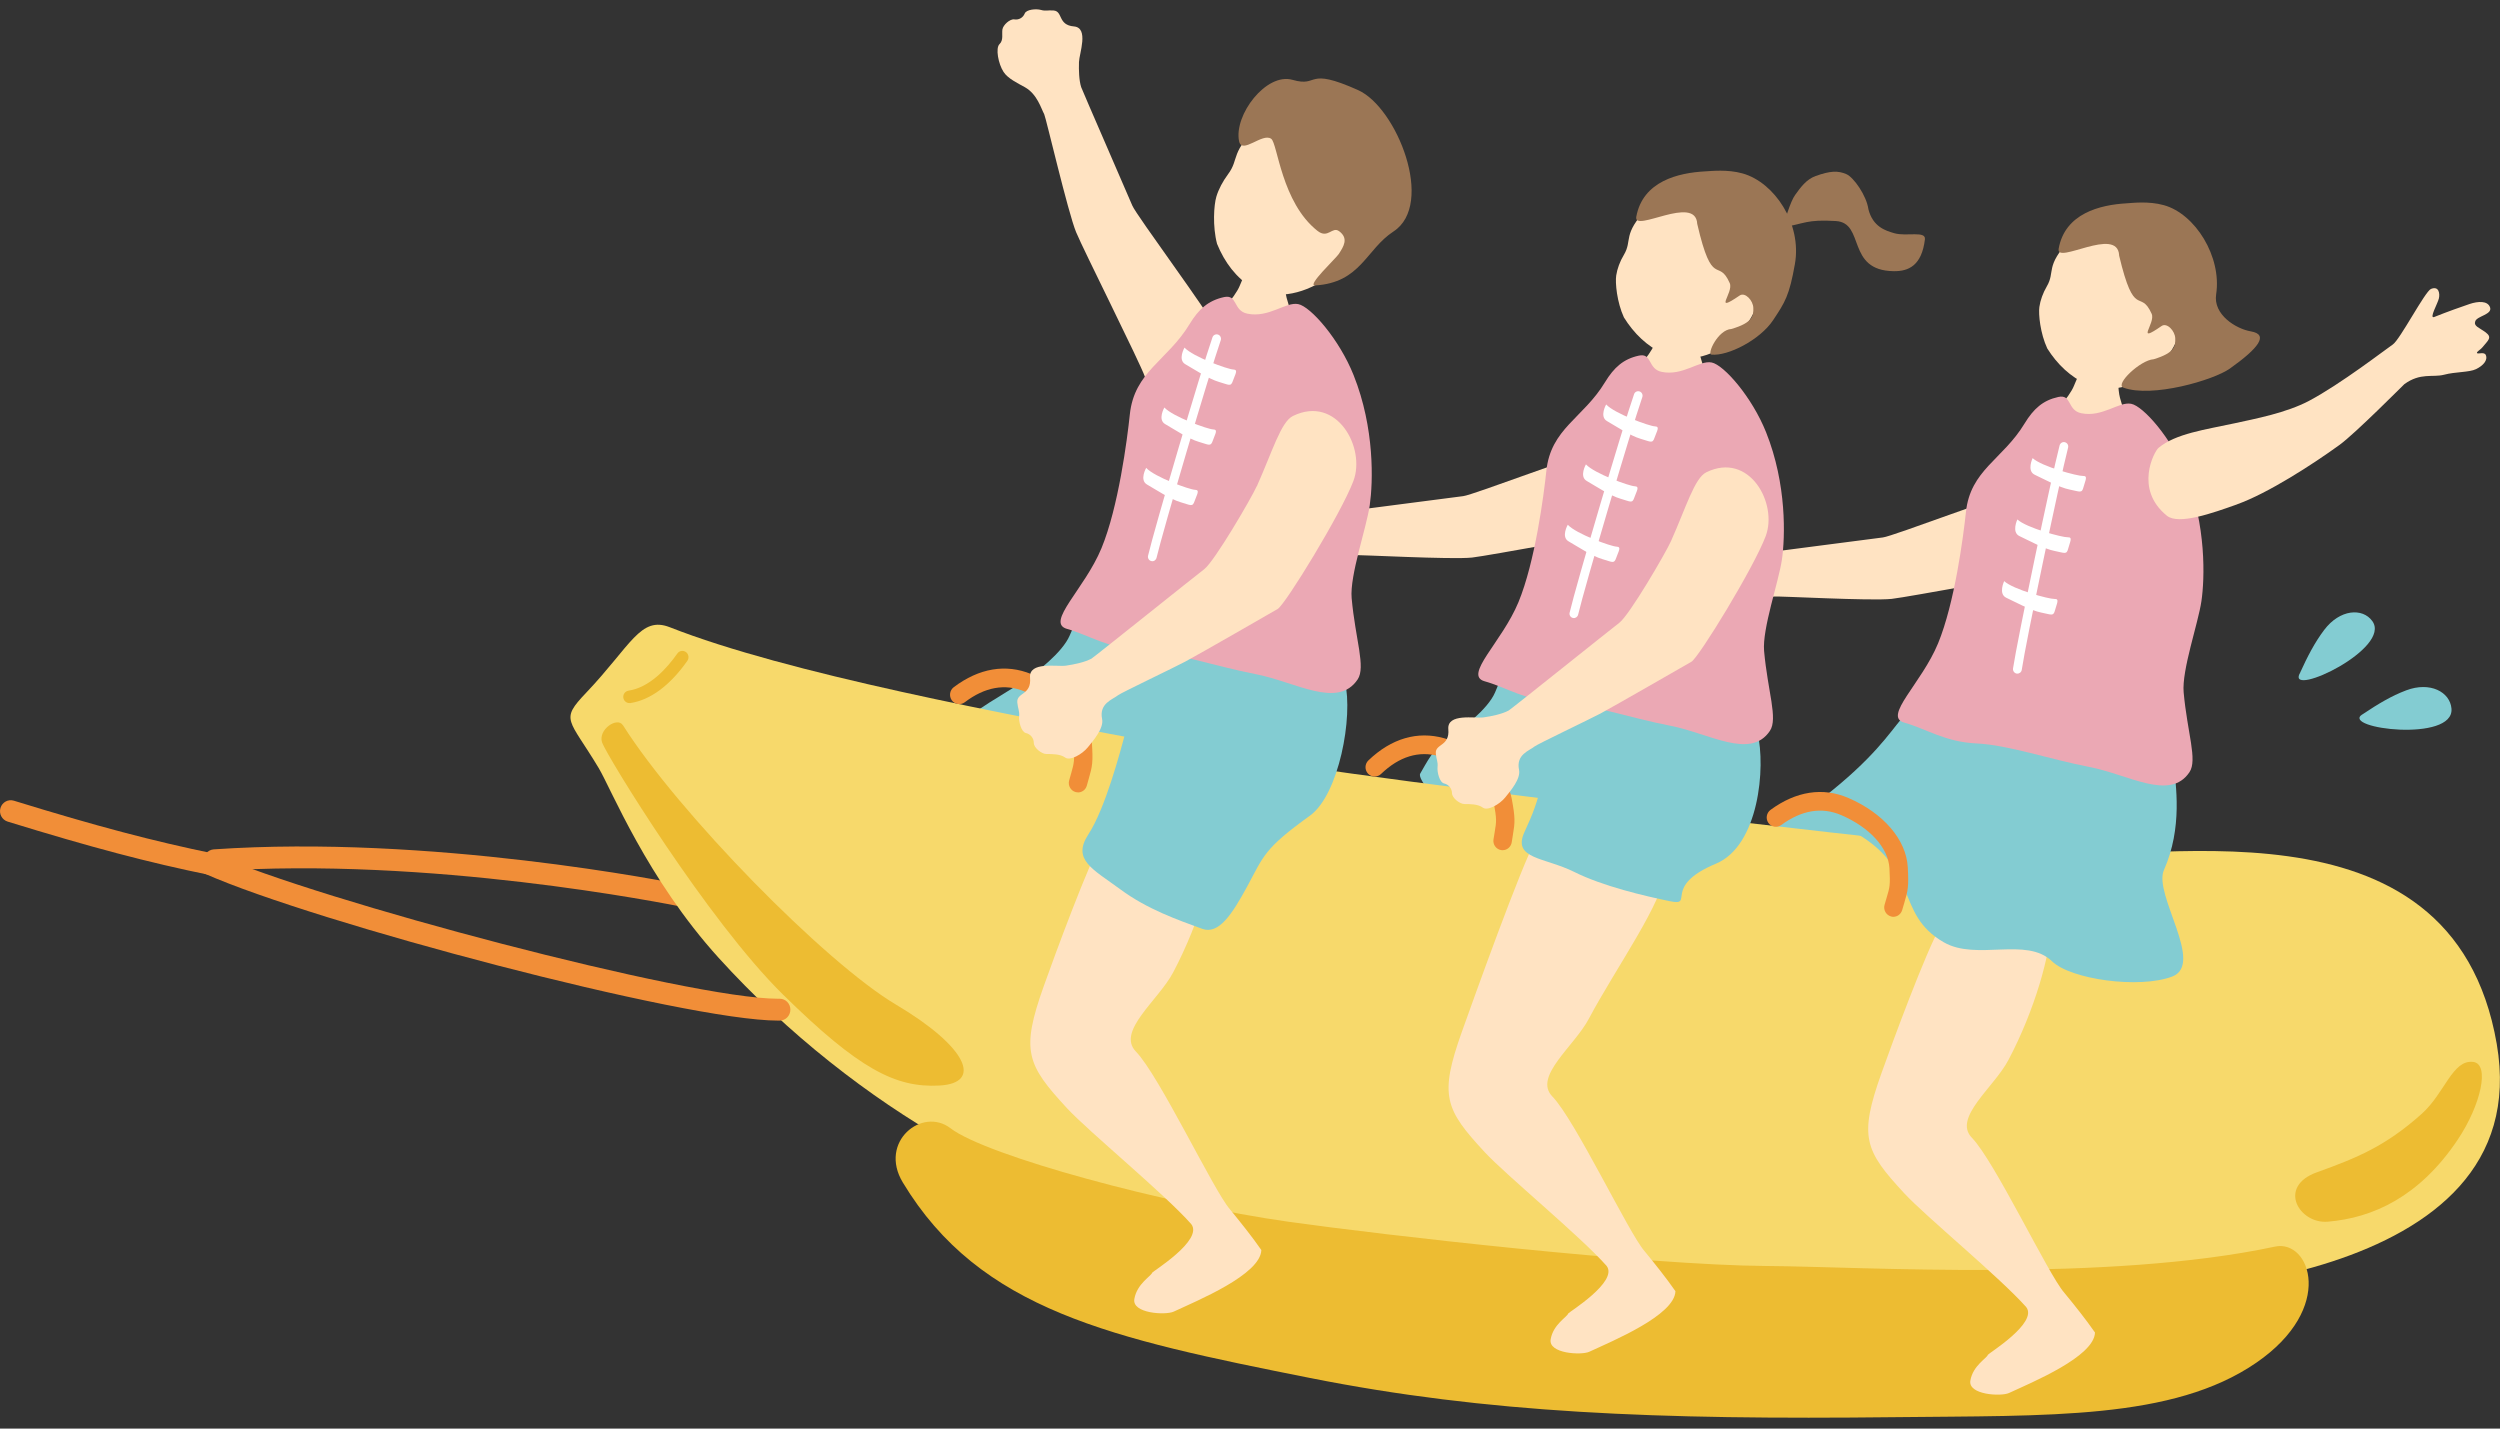 <svg width="91" height="52" viewBox="0 0 91 52" fill="none" xmlns="http://www.w3.org/2000/svg">
<rect x="0" y="0" width="91" height="52" fill="#333333" stroke="none"/>
<g clip-path="url(#clip0_1_406)">
<path d="M83.698 24.536C83.308 25.387 87.077 23.601 86.35 22.604C85.992 22.117 85.17 22.175 84.6 22.93C84.256 23.388 84.001 23.875 83.701 24.536H83.698Z" fill="#83CCD2"/>
<path d="M85.981 26.008C85.207 26.521 89.334 27.034 89.234 25.796C89.185 25.189 88.455 24.796 87.579 25.131C87.049 25.332 86.579 25.612 85.981 26.011V26.008Z" fill="#83CCD2"/>
<path d="M60.717 24.822C61.519 25.003 59.895 28.807 59.016 29.32C58.618 29.553 56.751 29.976 56.465 30.197C55.731 30.757 55.328 30.973 55.236 31.066C54.715 31.614 51.459 28.559 51.697 28.157C51.92 27.781 52.172 27.233 52.73 26.86C53.203 26.545 54.157 25.822 54.42 25.204C55.288 23.157 55.31 22.901 55.714 22.735C56.13 22.566 60.72 24.819 60.72 24.819L60.717 24.822Z" fill="#83CCD2"/>
<path d="M73.664 28.005C73.664 27.83 73.237 27.224 72 25.662C71.72 25.309 70.328 24.854 69.22 26.157C68.776 26.679 68.197 27.609 66.347 29.046C65.803 29.469 63.756 29.676 64.632 30.842C65.274 31.693 65.818 32.019 66.542 32.282C67.868 32.76 67.599 32.422 68.902 32.401C71.983 32.358 73.678 30.192 73.661 28.005H73.664Z" fill="#83CCD2"/>
<path d="M44.965 23.26C45.781 23.443 44.521 26.79 43.627 27.314C43.221 27.553 41.322 27.988 41.03 28.212C40.285 28.787 38.172 30.471 38.081 30.565C37.551 31.125 34.819 26.74 35.059 26.332C35.286 25.947 36.649 25.204 37.219 24.822C37.7 24.501 38.67 23.761 38.937 23.131C39.816 21.047 40.744 21.977 41.156 21.811C41.577 21.639 44.968 23.257 44.968 23.257L44.965 23.26Z" fill="#83CCD2"/>
<path d="M25.128 33.06C25.102 33.06 25.077 33.06 25.051 33.051C24.106 32.859 15.595 31.177 7.832 31.71C7.62 31.725 7.431 31.559 7.417 31.34C7.402 31.121 7.566 30.932 7.78 30.917C15.647 30.378 24.252 32.078 25.206 32.273C25.417 32.316 25.555 32.526 25.512 32.742C25.475 32.932 25.311 33.063 25.128 33.063V33.06Z" fill="#F18E38"/>
<path d="M73.941 31.104C66.112 30.27 49.188 28.364 42.693 27.145C36.453 25.974 28.641 24.507 24.38 22.831C23.309 22.411 22.968 23.499 21.336 25.216C20.371 26.23 20.701 26.137 21.792 27.956C22.247 28.717 23.55 31.984 26.153 34.859C28.684 37.651 31.651 39.946 34.472 41.546C38.209 43.671 41.9 44.68 46.038 45.006C47.286 45.105 55.98 46.225 59.431 46.528C62.827 46.828 69.577 47.035 76.375 47.137C78.199 47.163 92.414 46.91 90.882 38.001C89.258 28.562 77.896 31.521 73.938 31.098L73.941 31.104Z" fill="#F7D96B"/>
<path d="M82.813 45.376C76.716 46.679 67.85 46.105 64.294 46.082C59.932 46.053 50.382 44.962 46.903 44.472C42.459 43.846 35.909 42.076 34.598 41.068C33.57 40.278 31.972 41.56 32.86 43.038C35.672 47.705 40.474 48.723 47.679 50.157C54.113 51.437 60.302 51.684 68.976 51.585C74.545 51.521 79.096 51.687 82.125 49.606C85.029 47.612 84.084 45.105 82.813 45.376Z" fill="#EDBC32"/>
<path d="M22.674 26.396C24.681 29.571 30.022 35.031 32.617 36.57C35.211 38.109 35.787 39.429 34.189 39.514C32.591 39.599 31.256 38.908 28.507 36.208C25.758 33.509 22.07 27.486 21.915 27.023C21.761 26.559 22.471 26.076 22.674 26.399V26.396Z" fill="#EDBC32"/>
<path d="M88.148 40.546C86.825 41.727 85.794 42.146 84.336 42.671C82.879 43.193 83.692 44.554 84.728 44.47C86.367 44.333 88.065 43.569 89.459 41.487C90.321 40.199 90.633 38.724 90.023 38.654C89.267 38.564 88.995 39.788 88.148 40.546Z" fill="#EDBC32"/>
<path d="M22.909 25.592C22.8 25.592 22.706 25.51 22.689 25.399C22.671 25.274 22.755 25.16 22.878 25.14C23.645 25.023 24.269 24.338 24.656 23.787C24.727 23.685 24.868 23.662 24.968 23.735C25.068 23.808 25.091 23.951 25.02 24.053C24.392 24.948 23.674 25.481 22.944 25.592C22.932 25.592 22.921 25.592 22.909 25.592Z" fill="#EDBC32"/>
<path d="M73.383 17.942C73.111 17.91 68.89 19.525 68.538 19.563C68.286 19.589 64.154 20.14 64.033 20.143C63.781 20.149 63.441 20.056 63.166 19.965C62.891 19.875 62.115 19.26 61.917 19.782C61.705 20.336 61.293 20.006 61.173 20.33C61.095 20.534 61.121 20.613 61.026 20.764C60.932 20.916 60.858 21.268 60.981 21.37C61.104 21.473 61.144 21.645 61.072 21.79C61.004 21.936 61.147 22.239 61.29 22.309C61.433 22.379 61.665 22.373 61.757 22.56C61.848 22.746 62.407 22.805 62.736 22.7C63.002 22.615 63.243 22.332 63.464 22.111C63.821 21.749 64.348 21.764 64.566 21.715C64.686 21.688 68.111 21.881 68.859 21.799C69.503 21.726 73.881 20.895 74.44 20.863C74.978 20.834 75.004 20.204 74.706 19.753C74.193 18.971 73.904 18.001 73.383 17.939V17.942Z" fill="#FFE3C2"/>
<path d="M58.108 16.438C57.839 16.406 53.615 18.021 53.263 18.059C53.011 18.085 48.879 18.636 48.758 18.639C48.506 18.645 48.166 18.552 47.891 18.461C47.616 18.371 46.84 17.756 46.642 18.278C46.43 18.831 46.018 18.502 45.898 18.826C45.82 19.03 45.846 19.108 45.752 19.26C45.657 19.412 45.583 19.764 45.706 19.866C45.829 19.968 45.869 20.14 45.797 20.286C45.729 20.432 45.872 20.735 46.015 20.805C46.158 20.875 46.39 20.869 46.482 21.056C46.574 21.242 47.132 21.3 47.461 21.196C47.727 21.111 47.968 20.828 48.189 20.607C48.547 20.245 49.073 20.26 49.291 20.21C49.411 20.184 52.836 20.376 53.584 20.295C54.228 20.222 58.606 19.391 59.165 19.359C59.703 19.33 59.729 18.7 59.431 18.248C58.919 17.467 58.629 16.497 58.108 16.435V16.438Z" fill="#FFE3C2"/>
<path d="M78.434 16.884C78.291 16.736 77.693 15.727 77.392 15.214C77.286 14.893 77.209 14.631 77.166 14.476C77.091 14.211 77.074 13.45 77.063 13.243C76.942 13.232 75.986 13.08 75.891 13.063C75.866 13.194 75.622 13.721 75.485 14.059C75.41 14.246 75.193 14.552 74.969 14.803C74.68 15.109 74.087 15.549 73.784 15.849C72.982 16.648 78.795 17.255 78.434 16.884Z" fill="#FFE3C2"/>
<path d="M78.3 13.602C77.475 14.199 76.576 14.272 75.972 13.995C75.367 13.721 74.886 13.266 74.52 12.683C74.265 12.132 74.196 11.441 74.233 11.173C74.268 10.928 74.365 10.663 74.502 10.427C74.823 9.882 74.428 9.713 75.339 8.731C75.617 8.433 77.083 7.153 78.752 7.804C80.221 8.375 80.024 12.348 78.297 13.599L78.3 13.602Z" fill="#FFE3C2"/>
<path d="M77.137 9.293C77.077 8.217 74.829 9.649 74.935 9.054C75.164 7.766 76.441 7.457 77.406 7.401C77.63 7.387 78.211 7.314 78.764 7.468C79.906 7.783 80.877 9.343 80.668 10.713C80.553 11.45 81.384 11.969 81.931 12.062C82.598 12.176 82.214 12.672 81.169 13.415C80.571 13.841 78.32 14.494 77.289 14.109C76.977 13.992 77.907 13.106 78.391 13.077C79.182 12.841 79.185 12.581 79.179 12.316C79.173 12.051 78.881 11.73 78.681 11.867C77.696 12.549 78.475 11.765 78.32 11.421C77.899 10.482 77.698 11.675 77.134 9.293H77.137Z" fill="#9B7655"/>
<path d="M73.128 50.705C73.976 50.312 76.23 49.382 76.258 48.504C75.926 48.026 75.528 47.528 75.133 47.047C74.563 46.399 72.607 42.269 71.777 41.415C71.072 40.689 72.581 39.584 73.108 38.581C74.062 36.78 74.649 34.693 74.652 33.655C73.801 32.063 70.986 33.285 70.643 33.696C70.084 34.678 68.87 37.984 68.487 39.059C67.656 41.391 67.871 41.875 69.317 43.438C70.09 44.274 72.796 46.496 73.753 47.577C74.202 48.148 72.367 49.271 72.358 49.315C72.329 49.434 71.814 49.705 71.722 50.25C71.625 50.775 72.842 50.839 73.128 50.705Z" fill="#FFE3C2"/>
<path d="M78.766 31.672C79.454 30.122 79.202 28.571 79.113 27.749C79.036 27.043 75.201 26.609 74.505 26.416C73.454 26.128 70.723 25.084 70.013 25.752C69.626 26.113 69.783 26.562 69.168 27.752C68.374 29.279 66.37 29.652 67.507 30.294C69.895 31.64 68.944 33.258 70.754 34.299C71.948 34.987 73.761 34.086 74.692 34.99C75.373 35.651 77.862 36.001 79.067 35.547C80.264 35.095 78.374 32.556 78.766 31.672Z" fill="#83CCD2"/>
<path d="M74.921 14.45C75.419 14.339 75.241 14.937 75.76 15.042C76.524 15.199 77.128 14.61 77.575 14.698C78.022 14.785 79.044 15.957 79.557 17.237C80.316 19.134 80.252 21.064 80.132 21.881C80.012 22.697 79.413 24.393 79.485 25.201C79.617 26.67 79.995 27.661 79.697 28.107C78.987 29.168 77.489 28.195 76.055 27.918C74.62 27.641 73.088 27.113 71.942 27.061C70.797 27.008 70.098 26.521 69.314 26.303C68.529 26.084 69.941 24.883 70.545 23.42C71.149 21.956 71.464 19.54 71.559 18.648C71.719 17.103 72.902 16.727 73.695 15.415C74.021 14.878 74.365 14.572 74.921 14.45Z" fill="#EBA8B4"/>
<path d="M81.433 18.356C82.549 17.957 84.19 16.899 85.161 16.193C85.734 15.777 87.506 13.99 87.518 13.984C88.105 13.555 88.549 13.748 88.964 13.64C89.379 13.529 89.877 13.558 90.129 13.436C90.382 13.313 90.568 13.112 90.482 12.92C90.424 12.797 90.201 12.899 90.164 12.853C90.138 12.8 90.275 12.748 90.367 12.634C90.565 12.389 90.728 12.287 90.482 12.101C90.235 11.917 90.032 11.876 90.101 11.69C90.17 11.503 90.725 11.448 90.639 11.191C90.553 10.935 90.19 10.967 89.9 11.063C89.648 11.147 89.047 11.36 88.6 11.541C88.414 11.602 88.732 11.048 88.775 10.865C88.818 10.684 88.775 10.398 88.486 10.518C88.271 10.608 87.363 12.357 87.1 12.538C86.859 12.701 85.201 13.981 84.05 14.59C83.225 15.027 82.109 15.24 81.318 15.412C80.299 15.634 79.188 15.782 78.569 16.304C78.414 16.433 77.676 17.805 78.876 18.773C79.302 19.117 80.528 18.68 81.43 18.359L81.433 18.356Z" fill="#FFE3C2"/>
<path d="M73.423 24.519C73.423 24.519 73.414 24.519 73.408 24.519C73.323 24.504 73.262 24.423 73.274 24.332C73.428 23.303 74.648 17.459 74.969 16.214C74.992 16.126 75.081 16.074 75.164 16.097C75.25 16.12 75.301 16.208 75.278 16.295C74.96 17.537 73.743 23.356 73.592 24.382C73.58 24.466 73.506 24.525 73.423 24.519Z" fill="white"/>
<path d="M73.987 16.675C74.319 16.984 75.63 17.333 75.822 17.325C76.014 17.316 75.9 17.497 75.839 17.733C75.779 17.969 75.711 17.893 75.335 17.82C74.957 17.747 74.365 17.421 74.064 17.281C73.766 17.141 73.987 16.677 73.987 16.677V16.675Z" fill="white"/>
<path d="M73.431 18.907C73.764 19.216 75.075 19.566 75.267 19.557C75.459 19.546 75.344 19.729 75.284 19.965C75.224 20.202 75.155 20.126 74.78 20.053C74.402 19.98 73.809 19.654 73.509 19.514C73.211 19.374 73.431 18.91 73.431 18.91V18.907Z" fill="white"/>
<path d="M72.951 21.152C73.283 21.461 74.594 21.811 74.786 21.802C74.978 21.79 74.864 21.974 74.803 22.21C74.743 22.446 74.675 22.37 74.299 22.297C73.921 22.224 73.329 21.898 73.028 21.758C72.73 21.618 72.951 21.155 72.951 21.155V21.152Z" fill="white"/>
<path d="M39.24 28.842C39.211 28.842 39.18 28.839 39.151 28.831C38.974 28.781 38.868 28.594 38.916 28.411C38.945 28.303 38.971 28.215 38.994 28.137C39.097 27.769 39.12 27.694 39.077 27.078C39.025 26.335 38.341 25.604 37.293 25.169C36.583 24.875 35.849 25.006 35.116 25.563C34.968 25.673 34.758 25.644 34.647 25.493C34.538 25.341 34.567 25.128 34.715 25.015C35.638 24.318 36.614 24.155 37.545 24.539C38.831 25.073 39.672 26.026 39.744 27.032C39.793 27.737 39.761 27.895 39.635 28.329C39.615 28.405 39.589 28.489 39.561 28.594C39.521 28.746 39.386 28.845 39.237 28.845L39.24 28.842Z" fill="#F18E38"/>
<path d="M54.695 30.947C54.678 30.947 54.661 30.947 54.644 30.944C54.46 30.915 54.334 30.742 54.363 30.556C54.38 30.445 54.394 30.355 54.409 30.273C54.472 29.897 54.483 29.818 54.371 29.212C54.234 28.48 53.472 27.833 52.384 27.527C51.645 27.317 50.932 27.536 50.268 28.174C50.133 28.303 49.921 28.297 49.795 28.16C49.669 28.023 49.675 27.807 49.81 27.679C50.646 26.877 51.599 26.6 52.565 26.871C53.902 27.25 54.847 28.099 55.03 29.087C55.159 29.783 55.145 29.941 55.07 30.387C55.059 30.463 55.041 30.553 55.027 30.658C55.001 30.827 54.858 30.947 54.698 30.947H54.695Z" fill="#F18E38"/>
<path d="M68.919 33.372C68.887 33.372 68.856 33.369 68.827 33.357C68.65 33.305 68.546 33.115 68.598 32.935C68.627 32.827 68.655 32.739 68.678 32.661C68.787 32.296 68.81 32.221 68.776 31.602C68.733 30.859 68.06 30.119 67.02 29.67C66.316 29.367 65.58 29.486 64.838 30.031C64.689 30.142 64.48 30.107 64.371 29.956C64.263 29.804 64.297 29.591 64.446 29.48C65.376 28.798 66.356 28.647 67.281 29.046C68.558 29.597 69.388 30.565 69.443 31.567C69.483 32.273 69.448 32.43 69.317 32.862C69.294 32.938 69.268 33.022 69.24 33.124C69.197 33.273 69.065 33.372 68.919 33.372Z" fill="#F18E38"/>
<path d="M44.171 11.832C44.123 11.556 41.354 7.824 41.216 7.483C41.116 7.238 39.395 3.291 39.355 3.172C39.275 2.921 39.266 2.557 39.275 2.256C39.283 1.956 39.647 1.009 39.091 0.962C38.498 0.913 38.696 0.408 38.35 0.382C38.132 0.365 38.063 0.411 37.892 0.362C37.72 0.312 37.359 0.341 37.299 0.493C37.239 0.644 37.084 0.732 36.924 0.706C36.763 0.679 36.514 0.91 36.488 1.07C36.462 1.233 36.534 1.464 36.382 1.606C36.231 1.752 36.337 2.324 36.531 2.621C36.689 2.86 37.029 3.02 37.307 3.175C37.757 3.428 37.897 3.953 38.009 4.157C38.069 4.268 38.874 7.731 39.169 8.448C39.423 9.069 41.488 13.179 41.68 13.727C41.863 14.252 42.476 14.098 42.823 13.672C43.424 12.937 44.272 12.369 44.177 11.832H44.171Z" fill="#FFE3C2"/>
<path d="M48.126 13.293C47.98 13.141 47.373 12.112 47.064 11.59C46.955 11.264 46.875 10.996 46.832 10.838C46.758 10.567 46.738 9.795 46.729 9.582C46.606 9.57 45.632 9.416 45.535 9.398C45.509 9.532 45.26 10.069 45.12 10.416C45.042 10.605 44.822 10.917 44.593 11.174C44.298 11.486 43.696 11.934 43.387 12.241C42.571 13.054 48.493 13.672 48.126 13.293Z" fill="#FFE3C2"/>
<path d="M48.112 10.247C47.136 10.841 46.177 10.841 45.59 10.477C45.002 10.113 44.581 9.562 44.301 8.877C44.132 8.238 44.186 7.457 44.275 7.16C44.355 6.889 44.51 6.6 44.696 6.349C45.134 5.766 44.748 5.542 45.887 4.524C46.234 4.215 46.83 3.455 48.47 4.335C49.914 5.11 51.841 8.778 48.112 10.247Z" fill="#FFE3C2"/>
<path d="M46.271 5.052C45.953 4.822 45.203 5.635 45.102 5.14C44.908 4.186 46.093 2.63 47.05 2.907C48.035 3.192 47.502 2.414 49.435 3.28C50.844 3.909 52.244 7.434 50.724 8.425C49.719 9.081 49.535 10.29 47.869 10.39C47.556 10.407 48.622 9.41 48.728 9.25C48.911 8.97 49.097 8.678 48.745 8.416C48.49 8.227 48.341 8.708 47.955 8.402C46.646 7.37 46.503 5.221 46.274 5.055L46.271 5.052Z" fill="#9B7655"/>
<path d="M42.723 47.743C43.585 47.341 45.884 46.397 45.913 45.502C45.575 45.012 45.168 44.508 44.767 44.015C44.186 43.356 42.196 39.15 41.348 38.278C40.629 37.538 42.167 36.413 42.705 35.392C43.676 33.556 44.275 31.431 44.278 30.375C43.41 28.755 40.543 29.996 40.194 30.416C39.627 31.416 38.387 34.786 37.998 35.882C37.15 38.258 37.37 38.75 38.842 40.342C39.63 41.193 42.388 43.455 43.361 44.557C43.816 45.14 41.949 46.283 41.938 46.327C41.909 46.446 41.385 46.726 41.291 47.28C41.191 47.813 42.431 47.88 42.723 47.743Z" fill="#FFE3C2"/>
<path d="M40.999 26.53C40.767 27.422 40.223 29.445 39.616 30.372C39.009 31.299 39.785 31.637 40.776 32.369C41.766 33.101 42.863 33.48 43.759 33.809C44.364 34.031 44.85 33.273 45.395 32.273C46.007 31.145 46.002 30.9 47.682 29.69C48.736 28.932 49.266 26.081 48.954 24.807C48.633 23.496 48.204 20.776 47.176 20.091C46.778 19.826 46.165 20.152 44.607 20.461C43.467 20.688 41.236 25.621 41.002 26.53H40.999Z" fill="#83CCD2"/>
<path d="M44.55 10.815C45.056 10.704 44.876 11.311 45.406 11.418C46.185 11.579 46.8 10.981 47.253 11.069C47.708 11.156 48.751 12.351 49.272 13.657C50.045 15.593 49.979 17.555 49.859 18.389C49.739 19.222 49.126 20.948 49.2 21.773C49.335 23.271 49.721 24.28 49.418 24.732C48.693 25.813 47.167 24.822 45.707 24.539C44.246 24.257 42.685 23.72 41.517 23.665C40.349 23.609 39.639 23.117 38.84 22.892C38.041 22.668 39.478 21.446 40.094 19.954C40.709 18.464 41.03 16.001 41.125 15.092C41.288 13.517 42.494 13.133 43.301 11.797C43.633 11.249 43.983 10.941 44.55 10.815Z" fill="#EBA8B4"/>
<path d="M41.921 20.423C41.921 20.423 41.912 20.423 41.907 20.423C41.821 20.403 41.769 20.315 41.789 20.228C42.027 19.213 43.714 13.491 44.134 12.278C44.163 12.194 44.255 12.15 44.338 12.179C44.421 12.208 44.464 12.302 44.435 12.386C44.017 13.596 42.336 19.295 42.098 20.304C42.078 20.385 42.001 20.441 41.921 20.426V20.423Z" fill="white"/>
<path d="M43.115 12.652C43.421 12.987 44.701 13.447 44.893 13.45C45.085 13.456 44.956 13.628 44.879 13.859C44.802 14.089 44.739 14.007 44.369 13.902C44 13.797 43.433 13.421 43.146 13.258C42.86 13.095 43.118 12.649 43.118 12.649L43.115 12.652Z" fill="white"/>
<path d="M42.382 14.832C42.688 15.167 43.968 15.628 44.16 15.631C44.352 15.634 44.223 15.809 44.146 16.039C44.069 16.269 44.005 16.188 43.636 16.083C43.267 15.978 42.7 15.602 42.413 15.438C42.127 15.275 42.385 14.829 42.385 14.829L42.382 14.832Z" fill="white"/>
<path d="M41.72 17.03C42.027 17.365 43.307 17.826 43.499 17.829C43.691 17.832 43.562 18.007 43.484 18.237C43.407 18.467 43.344 18.386 42.975 18.281C42.605 18.176 42.038 17.8 41.752 17.637C41.465 17.473 41.723 17.027 41.723 17.027L41.72 17.03Z" fill="white"/>
<path d="M45.747 17.695C45.561 18.114 44.209 20.435 43.831 20.721C43.533 20.945 39.819 23.924 39.73 23.974C39.487 24.105 39.112 24.184 38.8 24.23C38.487 24.277 37.439 24.064 37.494 24.671C37.551 25.315 36.993 25.198 37.03 25.574C37.053 25.81 37.116 25.877 37.096 26.07C37.076 26.262 37.173 26.644 37.342 26.682C37.511 26.72 37.631 26.869 37.631 27.046C37.631 27.221 37.918 27.449 38.092 27.446C38.264 27.446 38.593 27.44 38.771 27.574C38.949 27.708 39.392 27.454 39.596 27.204C39.79 26.965 40.186 26.51 40.117 26.175C39.997 25.601 40.504 25.463 40.693 25.309C40.793 25.224 42.766 24.286 43.135 24.087C43.648 23.814 46.291 22.292 46.508 22.166C46.786 22.006 48.822 18.68 49.263 17.511C49.721 16.298 48.659 14.363 47.064 15.141C46.626 15.354 46.319 16.424 45.75 17.698L45.747 17.695Z" fill="#FFE3C2"/>
<path d="M64.875 8.282C65.001 7.976 65.153 7.361 65.345 7.093C65.539 6.824 65.748 6.53 66.089 6.407C66.616 6.218 66.902 6.206 67.206 6.338C67.475 6.454 67.942 7.119 68.011 7.62C68.177 8.264 68.641 8.398 68.953 8.489C69.397 8.617 70.107 8.39 70.067 8.713C69.952 9.664 69.474 9.879 68.933 9.871C67.192 9.85 67.899 8.113 66.828 8.046C65.757 7.979 65.694 8.142 64.872 8.279L64.875 8.282Z" fill="#9B7655"/>
<path d="M62.922 12.506C62.086 13.103 61.178 13.17 60.568 12.888C59.958 12.605 59.477 12.144 59.11 11.553C58.855 10.996 58.79 10.296 58.83 10.028C58.867 9.78 58.967 9.512 59.108 9.279C59.434 8.731 59.036 8.556 59.964 7.573C60.244 7.273 61.733 5.993 63.417 6.661C64.898 7.25 64.671 11.258 62.922 12.509V12.506Z" fill="#FFE3C2"/>
<path d="M61.779 8.148C61.725 7.063 59.448 8.492 59.56 7.891C59.8 6.591 61.092 6.291 62.066 6.238C62.292 6.227 62.879 6.157 63.434 6.314C64.586 6.64 65.591 8.13 65.336 9.602C65.13 10.774 64.972 11.002 64.543 11.652C64.059 12.38 62.888 12.969 62.295 12.908C62.129 12.89 62.532 12.001 63.022 11.975C63.821 11.742 63.827 11.479 63.821 11.211C63.818 10.943 63.523 10.62 63.323 10.757C62.323 11.439 63.117 10.652 62.962 10.305C62.544 9.354 62.335 10.555 61.779 8.148Z" fill="#9B7655"/>
<path d="M63.16 15.38C63.017 15.231 62.418 14.223 62.117 13.71C62.011 13.389 61.934 13.127 61.891 12.972C61.817 12.707 61.8 11.946 61.788 11.739C61.668 11.727 60.711 11.576 60.617 11.558C60.591 11.69 60.348 12.217 60.21 12.555C60.136 12.742 59.918 13.048 59.695 13.299C59.406 13.605 58.813 14.045 58.509 14.345C57.707 15.144 63.52 15.75 63.16 15.38Z" fill="#FFE3C2"/>
<path d="M57.857 49.201C58.704 48.807 60.958 47.877 60.986 47C60.654 46.522 60.256 46.023 59.861 45.542C59.291 44.895 57.335 40.765 56.505 39.911C55.8 39.185 57.31 38.08 57.837 37.077C58.79 35.276 60.597 32.751 60.6 31.713C59.749 30.122 56.282 30.084 55.938 30.498C55.38 31.48 53.596 36.483 53.212 37.558C52.381 39.89 52.596 40.374 54.042 41.937C54.815 42.773 57.522 44.995 58.478 46.076C58.928 46.647 57.092 47.77 57.081 47.813C57.052 47.933 56.536 48.204 56.445 48.749C56.347 49.274 57.565 49.338 57.851 49.204L57.857 49.201Z" fill="#FFE3C2"/>
<path d="M56.164 28.373C55.938 29.25 55.812 29.591 55.491 30.285C55.036 31.276 56.224 31.2 57.304 31.739C58.349 32.261 59.864 32.614 60.78 32.803C61.719 32.999 60.465 32.273 62.464 31.436C64.022 30.786 64.279 27.932 63.973 26.679C63.658 25.39 63.237 22.723 62.226 22.05C61.834 21.79 61.233 22.108 59.706 22.414C58.59 22.636 56.396 27.481 56.164 28.373Z" fill="#83CCD2"/>
<path d="M59.649 12.946C60.147 12.835 59.97 13.433 60.488 13.537C61.252 13.695 61.857 13.106 62.303 13.194C62.75 13.281 63.773 14.453 64.285 15.733C65.044 17.63 64.981 19.56 64.861 20.376C64.74 21.192 64.142 22.889 64.213 23.697C64.345 25.166 64.723 26.157 64.425 26.603C63.715 27.664 62.218 26.69 60.783 26.413C59.348 26.137 57.816 25.609 56.671 25.556C55.525 25.504 54.827 25.017 54.042 24.799C53.257 24.58 54.669 23.379 55.273 21.916C55.877 20.452 56.193 18.035 56.287 17.143C56.447 15.598 57.63 15.222 58.423 13.911C58.75 13.374 59.093 13.068 59.649 12.946Z" fill="#EBA8B4"/>
<path d="M57.266 22.493C57.266 22.493 57.258 22.493 57.252 22.493C57.166 22.473 57.112 22.385 57.135 22.298C57.372 21.283 59.059 15.561 59.48 14.348C59.508 14.264 59.6 14.22 59.683 14.249C59.766 14.278 59.809 14.371 59.78 14.456C59.362 15.666 57.681 21.365 57.444 22.373C57.424 22.455 57.346 22.51 57.266 22.496V22.493Z" fill="white"/>
<path d="M58.463 14.721C58.77 15.056 60.05 15.517 60.242 15.52C60.434 15.526 60.305 15.698 60.227 15.928C60.15 16.158 60.087 16.077 59.718 15.972C59.348 15.867 58.781 15.491 58.495 15.328C58.209 15.164 58.466 14.718 58.466 14.718L58.463 14.721Z" fill="white"/>
<path d="M57.727 16.902C58.034 17.237 59.314 17.697 59.506 17.7C59.697 17.706 59.569 17.878 59.491 18.108C59.414 18.339 59.351 18.257 58.982 18.152C58.612 18.047 58.045 17.671 57.759 17.508C57.472 17.345 57.73 16.899 57.73 16.899L57.727 16.902Z" fill="white"/>
<path d="M57.066 19.1C57.372 19.435 58.652 19.895 58.844 19.898C59.036 19.904 58.907 20.076 58.83 20.306C58.752 20.537 58.689 20.455 58.32 20.35C57.951 20.245 57.384 19.869 57.097 19.706C56.811 19.543 57.069 19.097 57.069 19.097L57.066 19.1Z" fill="white"/>
<path d="M60.823 19.7C60.64 20.111 59.314 22.391 58.941 22.671C58.649 22.892 55.004 25.816 54.915 25.863C54.675 25.991 54.308 26.07 54.002 26.113C53.695 26.157 52.667 25.95 52.719 26.545C52.776 27.177 52.229 27.064 52.264 27.431C52.286 27.664 52.347 27.728 52.327 27.918C52.306 28.107 52.401 28.483 52.567 28.518C52.733 28.556 52.851 28.702 52.853 28.874C52.856 29.046 53.134 29.267 53.306 29.267C53.475 29.267 53.798 29.262 53.973 29.396C54.148 29.53 54.583 29.279 54.784 29.034C54.973 28.801 55.362 28.352 55.293 28.023C55.176 27.46 55.671 27.326 55.857 27.172C55.955 27.09 57.893 26.166 58.254 25.974C58.755 25.705 61.353 24.21 61.568 24.087C61.84 23.93 63.838 20.665 64.271 19.517C64.72 18.324 63.675 16.427 62.112 17.19C61.682 17.4 61.381 18.45 60.823 19.7Z" fill="#FFE3C2"/>
<path d="M28.324 37.15C24.922 37.15 11.454 33.579 7.459 31.804C7.262 31.716 7.17 31.483 7.259 31.279C7.345 31.078 7.574 30.984 7.774 31.075C11.614 32.78 25.071 36.354 28.321 36.354C28.341 36.354 28.364 36.354 28.381 36.354C28.596 36.354 28.768 36.529 28.77 36.748C28.77 36.966 28.602 37.147 28.384 37.15C28.364 37.15 28.344 37.15 28.324 37.15Z" fill="#F18E38"/>
<path d="M7.737 31.865C7.712 31.865 7.686 31.865 7.66 31.856C5.389 31.392 3.322 30.844 0.278 29.906C0.071 29.842 -0.046 29.62 0.017 29.41C0.08 29.2 0.298 29.081 0.504 29.145C3.522 30.075 5.572 30.617 7.815 31.078C8.027 31.121 8.164 31.331 8.121 31.547C8.084 31.736 7.921 31.868 7.737 31.868V31.865Z" fill="#F18E38"/>
</g>
<defs>
<clipPath id="clip0_1_406">
<rect width="91" height="51.268" fill="white" transform="translate(0 0.338)"/>
</clipPath>
</defs>
</svg>
